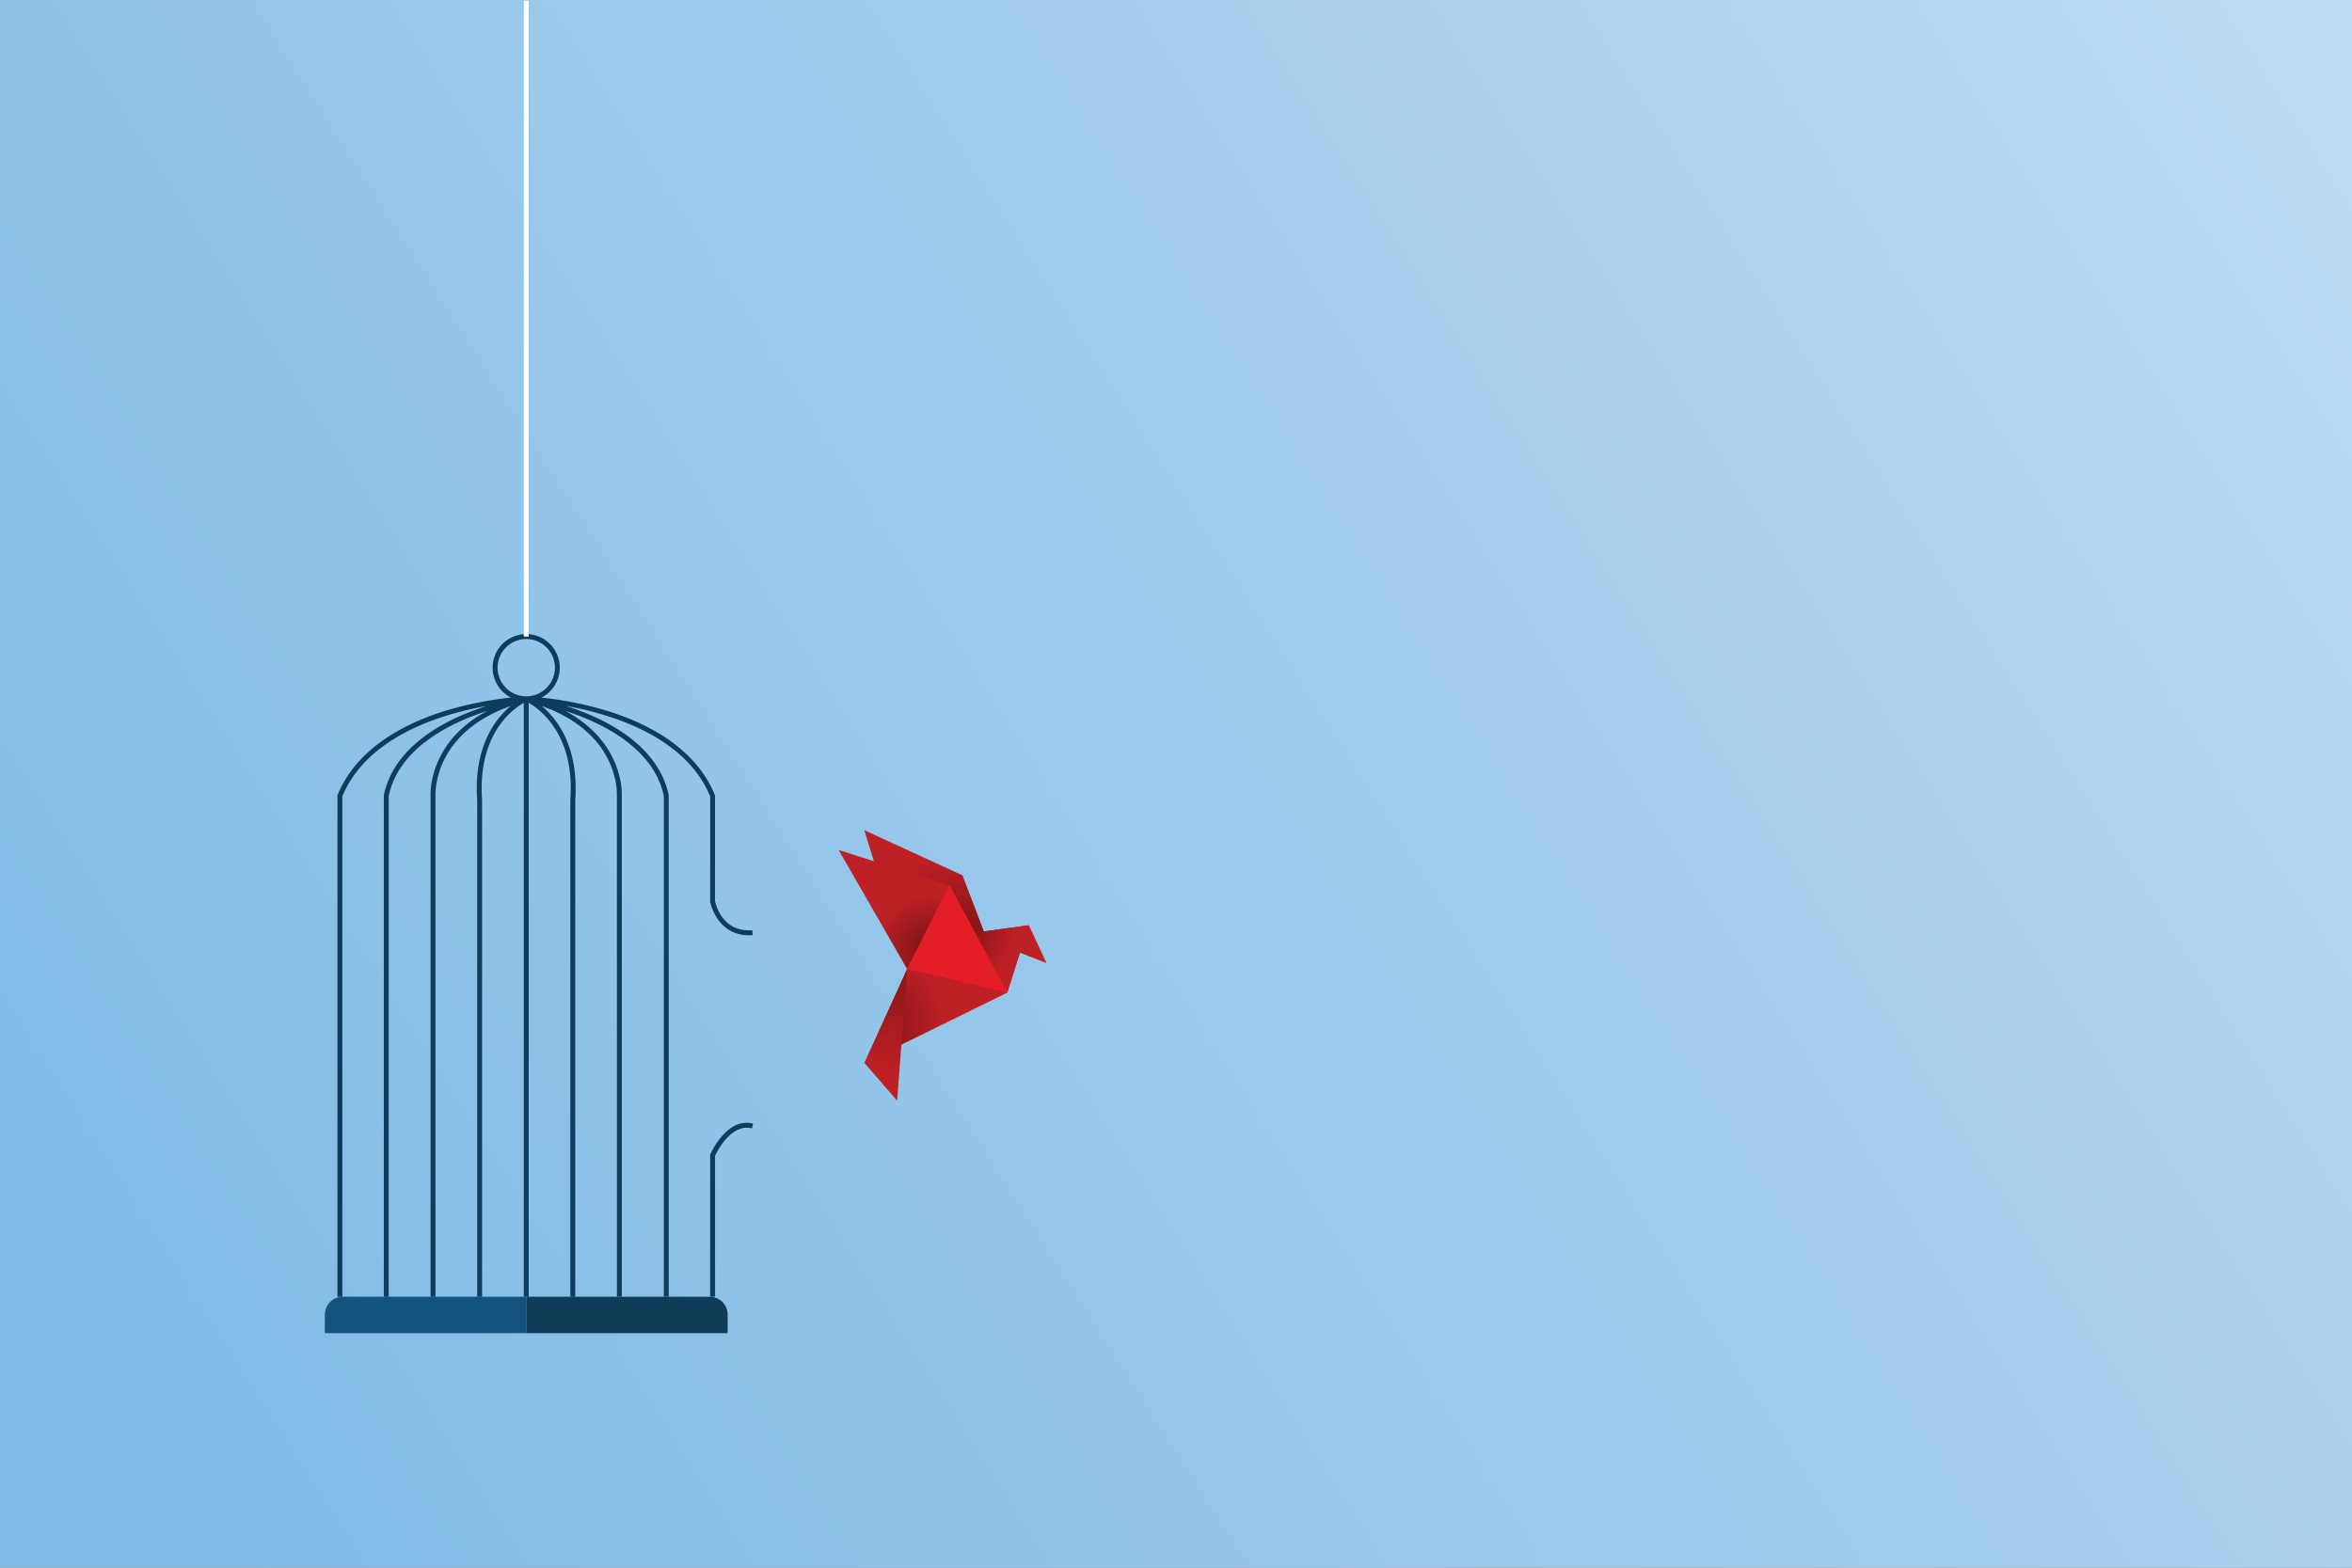 <svg id="Layer_1" data-name="Layer 1" xmlns="http://www.w3.org/2000/svg" xmlns:xlink="http://www.w3.org/1999/xlink" viewBox="0 0 1920 1280" width="1920px" height="1280px"><rect x="0" y="0" width="1920" height="1280" fill="#808080" stroke="none"/><defs><style>.cls-1{fill:url(#linear-gradient);}.cls-2{fill:#13537e;}.cls-3{fill:#0f3c57;}.cls-4{fill:#0e3c5e;}.cls-5{fill:#fff;}.cls-6{fill:url(#radial-gradient);}.cls-7{fill:url(#radial-gradient-2);}.cls-8{fill:url(#radial-gradient-3);}.cls-9{fill:url(#radial-gradient-4);}.cls-10{fill:url(#radial-gradient-5);}.cls-11{fill:url(#radial-gradient-6);}.cls-12{fill:url(#radial-gradient-7);}.cls-13{fill:#e41e26;}</style><linearGradient id="linear-gradient" x1="114.42" y1="1179.12" x2="1996.42" y2="-20.79" gradientUnits="userSpaceOnUse"><stop offset="0" stop-color="#7ebbe6"/><stop offset="1" stop-color="#c2dcf1"/></linearGradient><radialGradient id="radial-gradient" cx="-4118.15" cy="17.68" r="75.6" gradientTransform="matrix(-0.95, -0.3, -0.3, 0.95, -3124.59, -477.78)" gradientUnits="userSpaceOnUse"><stop offset="0" stop-color="#751113"/><stop offset="1" stop-color="#bd2025"/></radialGradient><radialGradient id="radial-gradient-2" cx="-4144.07" cy="-15.05" r="25.9" xlink:href="#radial-gradient"/><radialGradient id="radial-gradient-3" cx="-4111.47" cy="1.25" r="47.7" xlink:href="#radial-gradient"/><radialGradient id="radial-gradient-4" cx="-4102.84" cy="8.62" r="59.27" gradientTransform="matrix(-0.95, -0.3, -0.3, 0.95, -3124.59, -477.78)" gradientUnits="userSpaceOnUse"><stop offset="0" stop-color="#b5b5b5"/><stop offset="1" stop-color="#fff"/></radialGradient><radialGradient id="radial-gradient-5" cx="-4066.27" cy="100.52" r="61.6" xlink:href="#radial-gradient"/><radialGradient id="radial-gradient-6" cx="-4070.91" cy="14.79" r="117.55" xlink:href="#radial-gradient"/><radialGradient id="radial-gradient-7" cx="758.96" cy="775.29" r="42.98" gradientTransform="matrix(1, 0, 0, 1, 0, 0)" xlink:href="#radial-gradient"/></defs><rect class="cls-1" width="1920" height="1280"/><path class="cls-2" d="M429.6,1058.79v29.74H265.18v-15.15a14.59,14.59,0,0,1,14.58-14.59Z"/><path class="cls-3" d="M594,1073.38v15.15H429.6v-29.74H579.44A14.59,14.59,0,0,1,594,1073.38Z"/><path class="cls-4" d="M579.72,650.22v85.55l0,.34c0,.3,5.49,29.49,34.7,27.42l-.29-4c-24.8,1.77-30-21.58-30.44-23.95V649.43l-.15-.36c-12.68-31.25-43.36-55.09-88.74-68.93A290.87,290.87,0,0,0,442,569.55a27.4,27.4,0,1,0-24.89,0,291,291,0,0,0-52.78,10.59C319,594,288.3,617.82,275.62,649.07l-.15.36v409.36h4V650.22c15.53-37.76,55.3-56.86,86-66.23a274.37,274.37,0,0,1,31.87-7.59,219.32,219.32,0,0,0-20.8,7.79c-35.89,15.66-57.75,38.22-63.23,65.24l0,.19v409.17h4V650C323.9,617.72,354,598.41,378,587.89c6.75-2.95,13.41-5.39,19.61-7.39-20.48,10.91-31.57,24.74-37.55,36-9.07,17.06-8.62,31.56-8.56,32.75v409.58h4V649.05c0-.14-.62-14.43,8.21-30.9,10-18.64,28.2-32.88,53.09-41.66a68.72,68.72,0,0,0-9.53,9.74c-9.42,11.7-20.14,32.8-17.74,66.92v405.64h4V652.94c-2.32-32.74,7.81-52.88,16.72-64a62.05,62.05,0,0,1,17.33-15.1v485h4v-485c9.17,5.26,37.8,26.07,34,79.11v405.85h4V653.15c2.4-34.12-8.32-55.22-17.74-66.92a69.82,69.82,0,0,0-9.53-9.74c24.89,8.78,43.1,23,53.09,41.66,8.82,16.47,8.21,30.76,8.2,30.9v409.74h4V649.21c0-1.19.51-15.69-8.57-32.75-6-11.22-17.07-25.05-37.54-36,6.19,2,12.85,4.44,19.6,7.39,24.08,10.52,54.14,29.83,60.8,62.14v408.76h4v-409l0-.4c-5.48-27-27.35-49.58-63.24-65.24a218.3,218.3,0,0,0-20.8-7.79A274.5,274.5,0,0,1,493.75,584C524.43,593.36,564.2,612.46,579.72,650.22ZM406.2,545.15a23.4,23.4,0,1,1,23.4,23.4A23.42,23.42,0,0,1,406.2,545.15Z"/><path class="cls-4" d="M579.89,942.38l-.17.38v116h4V943.62c1.53-3.25,13.26-26.78,30.07-22.29l1-3.86C593.59,911.82,580.44,941.13,579.89,942.38Z"/><rect class="cls-5" x="427.6" y="0.5" width="4" height="519.25"/><polygon class="cls-6" points="822.36 810.52 785.71 714.7 705.57 677.87 740.52 791.23 822.36 810.52"/><polygon class="cls-7" points="854.3 786.33 839.86 755.48 791.86 762.02 854.3 786.33"/><polygon class="cls-8" points="839.86 755.48 822.36 810.52 740.52 791.23 791.86 762.02 839.86 755.48"/><polygon class="cls-9" points="822.36 810.52 791.86 762.02 740.52 791.23 705.67 867.88 822.36 810.52"/><polygon class="cls-10" points="822.36 810.52 791.86 762.02 740.52 791.23 705.67 867.88 822.36 810.52"/><polygon class="cls-11" points="740.52 791.23 732.36 898.68 705.67 867.88 740.52 791.23"/><polygon class="cls-12" points="822.36 810.52 775.09 722.78 684.62 694.01 740.52 791.23 822.36 810.52"/><polygon class="cls-13" points="775.09 722.78 740.52 791.23 822.36 810.52 775.09 722.78"/><polygon class="cls-13" points="775.09 722.78 745.33 792.36 740.52 791.23 775.09 722.78"/></svg>